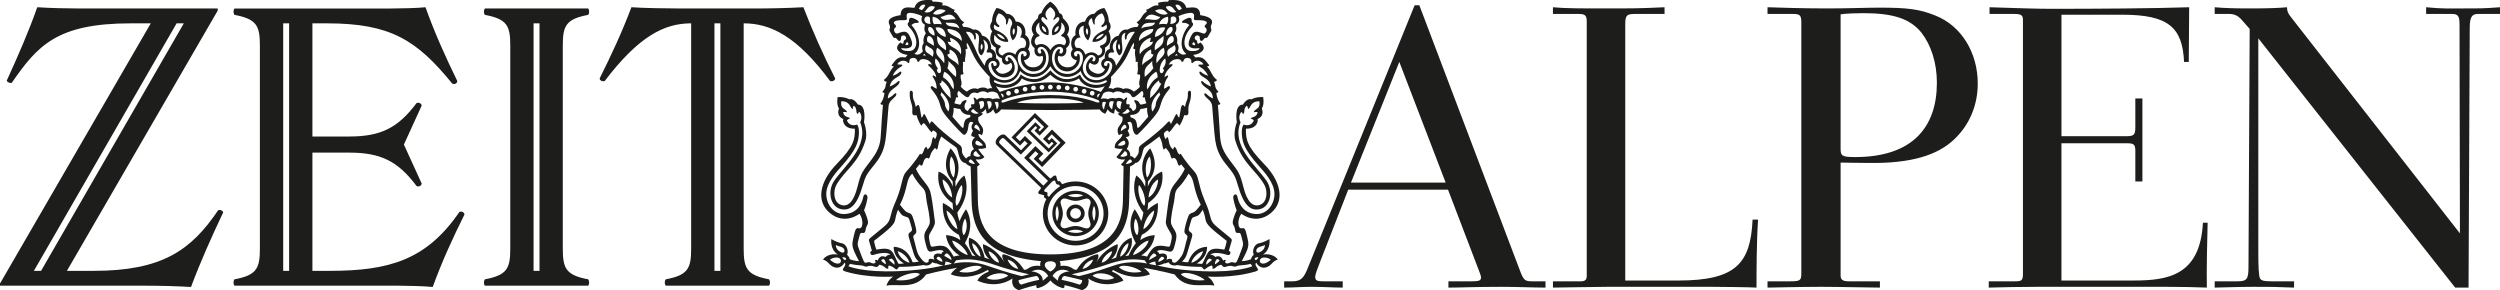 <?xml version="1.0" encoding="UTF-8"?> <svg xmlns="http://www.w3.org/2000/svg" height="65" viewBox="0 0 560 65" width="560"><path d="m560 3.122v-1.497c-3.609.264-4.401.264-8.011.264-3.961 0-4.754.088-8.539-.264v1.497h5.722c1.32 0 1.761.352 1.761 2.29l.088 46.857-37.851-48.442c-.705-.881-.88-1.41-.88-2.202-1.849.177-4.49.264-8.275.264-3.609 0-5.986-.088-7.922-.264v1.497h3.257c1.144 0 1.936.441 2.552 1.057l2.024 2.291-.265 53.286c0 2.818-.351 3.259-2.552 3.259h-5.018v1.409c1.32 0 5.018-.176 8.714-.176 4.049 0 4.754 0 9.067.176v-1.409h-5.105c-1.673 0-2.289-.177-2.553-.705-.264-.704-.352-2.554-.352-5.9v-47.826l44.101 55.841h2.993l.264-58.218c0-2.555.616-3.083 1.849-3.083zm-65.489 46.769h-1.057c-.616 11.89-7.922 12.946-15.581 12.946h-16.109v-30.738h14.789c1.408 0 1.761.264 1.761 1.674v6.869h1.584v-18.584h-1.584v6.518c0 1.762-.441 1.938-2.201 1.938h-14.348v-27.216h13.644c10.299 0 13.468 2.819 13.82 10.569h1.056l.088-12.242c-7.835.264-20.774.352-31.161.352-3.081 0-8.011-.176-13.556-.352v1.497h5.37c1.761 0 2.113.264 2.113 1.409v56.81c0 1.585-.352 1.673-1.937 1.673h-5.721v1.409c2.464-.088 8.362-.176 11.003-.176h28.784c3.081 0 7.13.088 9.067.176-.087-3.171.088-12.242.177-14.532zm-56.688-18.76c3.345-3.171 5.193-7.575 5.193-12.419 0-6.958-3.697-12.947-9.506-15.237-3.521-1.409-6.074-1.762-12.5-1.762-3.08 0-6.778.176-11.707.176-5.193 0-11.003-.176-13.379-.264v1.497h5.634c1.584 0 1.936.264 1.936 1.85v56.281c0 1.585-.264 1.762-2.552 1.762h-5.018v1.409c1.144 0 7.306-.176 12.06-.176 3.697 0 11.179.176 13.115.176v-1.409h-6.954c-1.497 0-1.849-.441-1.849-1.321v-25.278c1.321 0 3.169.088 6.69.088 8.715.088 14.964-1.585 18.838-5.372zm-3.961-12.595c0 9.953-5.458 16.646-18.31 16.646-2.993 0-3.257-.264-3.257-1.938v-30.033c.969-.177 3.433-.264 5.018-.264 6.778 0 10.563 1.232 13.115 4.404 2.113 2.73 3.434 6.694 3.434 11.186zm-40.403 45.887c0-2.73 0-10.481.352-15.237h-1.233c-.44 9.865-3.785 13.651-16.637 13.651h-11.883v-57.425c0-2.026.352-2.29 2.288-2.29h6.514v-1.497c-5.722.264-7.042.264-13.292.264-5.458 0-9.067 0-11.707-.264v1.497h5.721c1.497 0 1.849.352 1.849 1.673v56.985c0 .881-.352 1.233-1.321 1.233h-6.249v1.409c2.288 0 9.155-.176 12.324-.176h23.062c1.761 0 8.979.088 10.211.176zm-57.216-.176c3.344 0 7.482.176 9.948.176v-1.409h-2.994c-1.672 0-1.936-.264-2.816-2.642l-22.447-59.187h-1.056l-23.855 58.659c-.969 2.466-1.585 3.171-3.609 3.171h-1.761v1.409c1.761 0 4.05-.176 6.162-.176 2.465 0 5.194.176 6.955.176v-1.409h-4.314c-1.497 0-1.848-.177-1.848-1.057 0-.441.44-1.674 1.144-3.436l6.249-16.03h22.359l6.866 17.968c.264.617.528 1.409.528 1.673 0 .704-.44.881-2.024.881h-5.282v1.409c2.905 0 5.986-.176 11.796-.176zm-12.412-23.341h-21.214l10.827-27.04zm-40.686-4.183c-3.817-3.919-4.117-5.493-4.051-7.905 2.511.1 2.812-1.843 2.577-2.145 1.742-.737.972-2.345.972-2.345.636-.972.301-2.579.301-2.579-1.639-.101-2.612.502-2.612.502-1.071-.335-1.908 1.172-1.908 1.172-2.076.034-1.373 3.954-1.373 3.954s-.912 2.313-.301 4.221c1.641 5.125 4.587 6.498 6.462 9.782.753 1.317.737 3.853-.938 4.489-1.575.599-2.912-.603-3.749-3.952-.837-3.35-1.139-3.451-3.114-6.097-1.976-2.648-2.076-3.987-2.211-6.734-.134-2.747-.4-5.628-.4-5.628.433.1.568-.234.568-.234-.837-1.105-.903-2.412-.903-2.412.335 0 .468-.268.468-.268-1.004-1.039-.536-1.34-1.004-2.245.568.034.67-.401.67-.401-1.206-.905-1.071-1.709-2.244-3.049.335.033.536-.201.536-.201-.938-1.14-1.306-2.11-3.116-1.774l-.5-.571s1.439-.1 2.142-1.006c.704-.904-.568-1.809-.568-1.809s-.298.358-.47.301c-.401-.134.034-.604-.535-.872-.461-.217-.2-1.105.502-.971.704.134.168 1.038.671 1.206.502.169.681-.841 1.137-.67.268.1.335-.134 1.039-1.34.438-.75-.267-.703.167-1.642.31-.666.402-1.675-2.51-2.111-.066-2.412-2.31-1.574-3.114-1.642-.436-1.574-1.876-1.876-3.921-1.707l-.164.334c-1.373-.066-2.242.268-2.242.268l.1.57c-1.373-.134-1.908.804-2.779.972l.168.401c-1.273.771-1.072 1.743-2.31 2.41l.501.506-.3.536c-1.339-.034-2.178.603-2.178.603-1.607-.234-2.008 1.34-2.008 1.34-1.707.302-2.176 2.21-2.009 2.982-1.406.435-1.105 2.111-1.105 2.111-.904.402-1.305 1.709.032 2.445 0 0-.601 1.542-2.374.805-1.764-.733-1.306-2.011-1.005-2.279 1.239 1.005 2.144.135 2.009-1.004 1.841-.536 1.339-2.346 1.339-2.346 2.244-1.206.837-3.718.837-3.718 1.005-.972.034-2.177.034-2.177.034-1.575-1.004-3.016-1.004-3.016-1.607.268-2.21 1.307-2.21 1.307-1.708.032-2.076 1.741-2.076 1.741-1.775.067-2.378 1.676-2.144 3.016-1.071.603-1.239 2.144-.636 3.215-.938 1.073-.135 2.379.903 2.412 0 0-.2 1.608-2.042 1.608-1.841 0-2.544-1.809-2.076-2.579 1.373.57 2.011-.637 1.742-1.709 1.673-1.274.201-3.048.201-3.048 1.039-1.542.1-2.714-.939-3.686 0-1.005-.768-1.105-.768-1.105-.669-1.843-2.023-2.58-2.023-2.58s-1.348.737-2.019 2.58c0 0-.769.1-.769 1.105-1.038.972-1.976 2.144-.938 3.686 0 0-1.473 1.774.201 3.048-.268 1.072.368 2.278 1.741 1.709.468.77-.235 2.579-2.076 2.579-1.841 0-2.041-1.608-2.041-1.608 1.037-.033 1.839-1.339.902-2.412.602-1.071.436-2.612-.636-3.215.234-1.34-.369-2.949-2.144-3.016 0 0-.368-1.709-2.075-1.741 0 0-.603-1.039-2.21-1.307 0 0-1.039 1.441-1.005 3.016 0 0-.97 1.205.034 2.177 0 0-1.407 2.513.837 3.718 0 0-.502 1.809 1.339 2.346-.134 1.138.77 2.009 2.009 1.004.301.268.758 1.546-1.004 2.279-1.775.737-2.374-.805-2.374-.805 1.336-.736.934-2.043.03-2.445 0 0 .301-1.676-1.105-2.111.167-.771-.301-2.68-2.01-2.982 0 0-.401-1.574-2.008-1.34 0 0-.837-.637-2.176-.603l-.302-.536.502-.506c-1.238-.667-1.038-1.638-2.31-2.41l.169-.401c-.871-.168-1.407-1.105-2.78-.972l.1-.57s-.871-.335-2.244-.268l-.164-.334c-2.045-.169-3.485.134-3.92 1.707-.803.068-3.046-.771-3.113 1.642-2.913.436-2.821 1.445-2.512 2.111.436.938-.27.891.168 1.642.704 1.206.77 1.441 1.038 1.34.456-.171.637.839 1.138.67.503-.168-.032-1.072.671-1.206.703-.135.964.754.502.971-.57.268-.134.738-.536.872-.17.057-.468-.301-.468-.301s-1.272.904-.57 1.809c.704.905 2.143 1.006 2.143 1.006l-.499.571c-1.811-.336-2.18.634-3.117 1.774 0 0 .201.234.536.201-1.172 1.34-1.037 2.144-2.243 3.049 0 0 .1.435.67.401-.47.905 0 1.206-1.005 2.245 0 0 .134.268.469.268 0 0-.066 1.307-.905 2.412 0 0 .134.335.57.234 0 0-.268 2.881-.402 5.628-.135 2.748-.236 4.086-2.21 6.734-1.976 2.646-2.278 2.748-3.114 6.097s-2.175 4.551-3.75 3.952c-1.673-.636-1.689-3.172-.937-4.489 1.875-3.284 4.821-4.657 6.461-9.782.611-1.907-.3-4.221-.3-4.221s.703-3.92-1.373-3.954c0 0-.837-1.507-1.91-1.172 0 0-.97-.603-2.611-.502 0 0-.335 1.607.301 2.579 0 0-.771 1.608.97 2.345-.234.302.067 2.244 2.579 2.145.066 2.412-.236 3.986-4.052 7.905-3.817 3.919-4.745 8.366-1.506 11.021 3.349 2.748 6.597.135 6.597.135.936 1.306.87 3.485-.168 3.25-.622-.141-.767.275-1.106 1.742-.502 2.177-.568 2.311 1.173 5.628 0 0-1.038 0-2.076-.436 0 0-.101-.604-.603-.972.436-1.073-.219-2.41-1.105-2.58-1.406-.267-2.411-.972-2.411-.972s-.401 2.278 1.441 3.484c0 0-2.144-.469-3.316 1.107 1.373.468 1.394 1.445 2.679 1.774 1.44.369 2.144-1.071 2.144-1.071s.434.292-.1 1.005c-.402.536-.394.774.267.971 5.29 1.574 10.748 1.139 10.748 1.139s-1.105.604-1.54 2.044c2.276-.57 6.395 1.071 8.905-2.513 0 0 2.913-.803 6.965-1.507 0 0-.905.536-1.44 1.474 0 0 3.549 1.742 8.135-.905.222-.126.536.235.202.369-1.943.771-2.378 1.943-2.378 1.943s3.952 2.111 7.868-.47c0 0-.603 1.945 1.407 2.614 0 0 1.91-.703 3.951-1.138 0 0-.201.502.234.703 0 0 1.641-.267 2.889-1.74 1.25 1.473 2.893 1.74 2.893 1.74.434-.2.234-.703.234-.703 2.043.435 3.951 1.138 3.951 1.138 2.009-.669 1.406-2.614 1.406-2.614 3.918 2.581 7.869.47 7.869.47s-.436-1.172-2.378-1.943c-.335-.135-.021-.496.202-.369 4.587 2.647 8.136.905 8.136.905-.536-.937-1.441-1.474-1.441-1.474 4.051.704 6.965 1.507 6.965 1.507 2.511 3.585 6.628 1.944 8.905 2.513-.434-1.441-1.54-2.044-1.54-2.044s5.459.435 10.748-1.139c.662-.197.67-.435.267-.971-.534-.713-.1-1.005-.1-1.005s.703 1.441 2.144 1.071c1.286-.33 1.305-1.306 2.678-1.774-1.172-1.576-3.315-1.107-3.315-1.107 1.841-1.206 1.44-3.484 1.44-3.484s-1.004.704-2.411.972c-.886.17-1.54 1.507-1.105 2.58-.502.368-.602.972-.602.972-1.038.436-2.076.436-2.076.436 1.74-3.317 1.673-3.451 1.171-5.628-.338-1.467-.483-1.883-1.105-1.742-1.038.235-1.104-1.944-.168-3.25 0 0 3.251 2.613 6.597-.135 3.239-2.655 2.31-7.102-1.507-11.021zm-.17 20.972c1.039-.1 1.675.469 1.675.469s-.706.772-1.573.871c-1.173.135-1.138-1.238-.101-1.34zm-.669-2.445c.702-.17 1.038-.369 1.038-.369s.085 1.101-1.239 1.643c-.904.368-1.038-.972.201-1.274zm-.435 2.345c-.034.302-.537.905-.77.537-.323-.506.77-.537.77-.537zm-94.374 1.441c-.867-.099-1.573-.871-1.573-.871s.636-.57 1.674-.469c1.037.102 1.071 1.475-.1 1.34zm.971-2.512c-1.325-.542-1.239-1.643-1.239-1.643s.335.199 1.039.369c1.238.302 1.104 1.642.2 1.274zm1.004 1.608c-.234.368-.736-.235-.77-.537 0 0 1.093.032.77.537zm75.04 3.289c1.119-.878 4.702.463 5.338 1.334-3.181.335-4.988-.87-5.338-1.334zm-5.31-1.984s.871-.032 1.574-.435c0 0 .436.033.972-.267 0 0 .534 1.072 1.975.635 0 0 1.908.403 5.39.403.502.335.452.856.938.435.737-.637 1.407-.736 1.407-.736s.267.335.134.568c-.134.236.416.218.704-.1.3-.335.97-.635 1.305-.635.301.435.518.628 1.038.435 1.439-.536 1.573.234 2.31-.1.737-.335 1.407-.101 3.214-.536l.368.536s-3.145 1.433-11.182 1.106c-6.563-.269-10.147-1.308-10.147-1.308zm12.958-.234c-.101-.67.435-1.172.435-1.172.57.033.57.368.57.368-.436.502-1.005.805-1.005.805zm-5.825-8.138c.628-2.036.481-2.253 1.217-2.488.738-.237.974-.177 1.859-1.594 0 0 .443 1.012.619 2.163.177 1.151 1.16 2.006 4.759 4.819 0 0-.178 1.063-.531 1.949-3.785-.709-3.519.443-4.935 3.167 0 0-.62.06-1.24-.089 0 0 2.331-1.121 2.301-3.699 0 0-3.008-.176-4.228 3.434 0 0-.884.058-1.415-.178 0 0 .708-.332 1.149-1.721.444-1.385.87-2.889 1.13-3.805.355-1.248-1.044-.805-.687-1.957zm3.164 5.202c-.295 1.219-1.492 2.315-2.646 2.597.254-1.097 1.497-2.301 2.646-2.597zm1.958 1.965c-.804.669-1.239 1.073-1.239 1.073-.168-.906.602-1.375.602-1.375.569.033.637.302.637.302zm-11.987.436c-.067-.671.769-1.173.769-1.173.402 0 .569.369.569.369-.435.604-1.339.804-1.339.804zm-.335-2.379c.535-.401 1.239-.335 2.679.034.574.147.945-.075 1.172-.872.804-2.814.669-3.016-.168-4.355-.706-1.131-.546-1.471-.469-2.278.168-1.776.671-3.35.772-4.59.099-1.24.301-1.666.837-2.21 1.606-1.642 2.242-3.115 2.242-3.115s.786.425 1.173 2.21c.703 3.25 1.607 4.725 1.607 4.725s-.668.903-1.139 1.373c-.67.67-1.271.302-1.641 1.206-.368.905-.734 2.266-.87 3.117-.202 1.238.937.803.602 1.842-.335 1.039-.569 2.445-.937 3.35-.369.903-1.267 1.847-1.574 2.01-.569.301-.871-.135-.871-.135s.302-1.072-1.272-.436c.419-.871-.083-1.691-1.573-1.273 0 0-.134-.47-.569-.603zm-1.774 2.814c.602-.502 1.44-.502 1.44-.502-.033.435.201.837.201.837-.602-.067-1.641-.335-1.641-.335zm.066-.838c0-.838.972-1.507.972-1.507.569.033.636.57.636.57-.905.47-1.607.937-1.607.937zm-.487-.775s-.563-.226-1.322-.262c0 0 2.655-1.436 3.047-4.541 0 0-1.472-.086-3.217 1.078 0 0 .085-.564.338-1.193 0 0 3.893-1.463 3.583-7.104 0 0-1.294.508-2.344 1.634 0 0 .139-.759.168-1.634 0 0 3.835-2.204 3.132-7.027 0 0-2.138.562-3.216 3.359l.055-1.182s3.05-2.825.479-7.394c0 0-3.18 2.908-1.07 7.394l-.056 1.239s-.619-1.634-1.969-2.543c0 0-1.838 3.725 1.575 8.295 0 0-.113.958-.506 1.952 0 0-.45-1.332-1.436-2.684 0 0-2.314 3.163.254 7.591 0 0-1.107 1.407-1.612 2.76l-.789.149s1.951-1.585 1.434-4.119c0 0-2.699.563-3.459 4.457l-1.107.365s1.557-1.108 1.473-3.387c0 0-2.893.832-4.793 4.046-.137.255-.253.44-.253.44.081-.154.167-.296.253-.44.3-.56.717-1.497.31-1.793 0 0-2.767.252-4.68 3.443 0 0-.358.177-.854-.198-1.266-.957-2.839-.601-2.839-.601s.188-.523-.15-1.084c8.423-.824 15.291-3.39 15.552-13.352l.21-7.867s.881-.339 1.164-.788c0 0 1.041.113 1.519-1.839.341-1.394.28-1.521 1.125-2.056.844-.534 1.978-1.473 2.766-2.035.956 1.783.479 2.288 1.041 2.992 0 0 .143-.366.423-.394 1.304 1.465.788 1.605 1.331 2.365 0 0 .309-.226.591-.141.675.366.562 1.219.986 1.726 0 0 .338-.057.506-.31l.815 1.014s-.457 1.076-1.35 2.194c-1.716 2.15-1.782 2.393-2.091 3.923-.31 1.528-.676 4.776-.788 5.536-.113.76.215 1.266.675 2.082.573 1.014.807 1.135.516 2.431-.291 1.295-.293 1.364-.909 1.24-2.504-.509-3.178-.086-4.511 2.26zm2.977-36.276s-.99 1.252-1.021 2.119c-.032.869-.775 1.642-.775 1.642s-1.035-1.858 1.611-4.35c0 0-.032.404.185.589zm-2.335.775c.216-1.209-.159-1.402.602-2.54.587-.882 1.454-1.469 1.454-1.469s-.093.681.495.725c0 0-.836 1.951-2.552 3.284zm2.889-6.664.267.366c-.3 1.097-.978.768-.965.066.032-1.89 1.23-2.656 1.23-2.656.466 1.165-.532 2.224-.532 2.224zm2.377-3.476c-.99.558-1.17.868-1.17.868s-.679-1.296.322-1.864c.624-.352 1.072-.738 1.072-.738.258.16.514 1.317-.224 1.735zm.642.193.353.322c-.385.128-.674.064-.674.064.257-.16.321-.386.321-.386zm-1.253-7.838c-.078-.482.739-.771 1.125-.257.385.515.097 1.445-1.233 1.411 0 0 .187-.672.109-1.155zm-.849 6.07s-.13-1.242.546-1.909c1.009-.997 1.237.825.753 1.092-.817.45-1.299.817-1.299.817zm-.128-2.295s-.208-.854.449-1.607c.655-.754 1.32-.144.752.771-.399.642-1.202.835-1.202.835zm-1.654-2.522c.5-1.632 2.029-1.698 2.029-1.698.2 1.164-.3 1.664-.3 1.664-.898-.166-1.73.034-1.73.034zm-.933 5.812c-.232-1.958.966-2.324 1.965-3.222.099 1.732-.366 2.157-1.965 3.222zm1.997-.566c.666 1.698-.531 1.864-1.597 3.463-.4-2.631 1.597-3.463 1.597-3.463zm-1.963-2.424c0-1.332.798-2.43 2.296-2.097-.432 1.73-2.296 2.097-2.296 2.097zm-1.743 11.727s-.622-2.368 2.024-3.948c.403.589.309 1.27.309 1.27-1.593 1.023-1.561 1.841-2.333 2.679zm.585-10.605c.31.063.726-.092.726-.092-.279 1.407-2.058 1.19-2.955 2.893-.496-2.956 2.446-3.761 2.446-3.761 0 .496-.217.96-.217.96zm.279 2.555s.261.246.539.246c-.249 1.177-1.747 1.271-2.49 2.398 0 0-.279-2.552 1.919-3.513 0 0 .199.464.032.868zm.539 3.296c-.725 1.023-1.932 1.983-1.932 1.983-.311-2.261.649-2.417 1.684-3.576-.092 1.066.249 1.593.249 1.593zm-1.156 10.885-1.92 2.21c-.338.39-.544.39-.571.026-.104-1.405-.518-1.769-.986-1.924-.468-.156-.627-.183-.496-.728 1.846.13 2.209-1.299 2.209-1.299.909-.103 1.505-.285 1.505-.285-.078.988.258 2.0.258 2zm-4.311-2.156c.363-.442.155-.701-.285-.622-.441.077-.39-.629-.207-1.094.284-.727-.286-.442-.676.104 0 0-.623-.779-1.791-.311 0 0-1.041-.286-1.741.156 0 0-.778-.338-1.636-.052l.546-1.196s.831-.882 2.286-.181c0 0 .831-.779 2.259.104 0 0 1.169-.649 1.841.676.086.168.343.363.81.052.588-.392 1.507-1.273 1.507-1.273s.596.416.102 1.403c0 0 .338.182.494.026 0 0 .078.702.39 1.352 0 0-.416.156-1.064.286-.649.13-.207-.548-1.222-.937-.566-.218-.492.287-.258.521.233.234.65 1.585-.518 1.87 0 0-.211-.674-.834-.883zm-39.883-14.58s-.216-.464-.216-.96c0 0 2.941.805 2.445 3.761-.897-1.703-2.675-1.486-2.954-2.893 0 0 .417.156.726.092zm-4.577-4.043c-1.33.033-1.619-.897-1.234-1.411.385-.515 1.203-.225 1.125.257-.079.483.109 1.155.109 1.155zm-.946 4.755s.451.386 1.075.738c1.0.568.321 1.864.321 1.864s-.183-.31-1.172-.868c-.739-.418-.481-1.575-.225-1.735zm-.095 2.313s-.289.064-.675-.064l.352-.322s.065.225.322.386zm.482-2.97c-.484-.267-.257-2.089.752-1.092.675.667.546 1.909.546 1.909s-.481-.367-1.298-.817zm.977-3.085c.657.753.45 1.607.45 1.607s-.803-.194-1.203-.835c-.569-.916.096-1.526.752-.771zm.075-2.614s1.53.066 2.03 1.698c0 0-.833-.2-1.731-.034 0 0-.499-.5-.3-1.664zm1.164 11.567s-.998-1.059-.532-2.224c0 0 1.198.766 1.231 2.656.012.703-.666 1.031-.967-.066zm.74 5.3c2.645 2.492 1.61 4.35 1.61 4.35s-.743-.773-.774-1.642c-.032-.867-1.022-2.119-1.022-2.119.216-.186.186-.589.186-.589zm-.403-1.92c.589-.045.496-.725.496-.725s.866.587 1.454 1.469c.76 1.138.385 1.331.602 2.54-1.717-1.333-2.552-3.284-2.552-3.284zm-.536-8.001s1.995.832 1.597 3.463c-1.065-1.599-2.263-1.766-1.597-3.463zm1.963-2.424s-1.863-.367-2.296-2.097c1.497-.333 2.296.765 2.296 2.097zm.032 2.989c-1.597-1.066-2.062-1.491-1.962-3.222.998.899 2.196 1.265 1.962 3.222zm1.71 8.738c-.772-.838-.74-1.655-2.334-2.679 0 0-.092-.681.31-1.27 2.645 1.58 2.024 3.948 2.024 3.948zm.011 4.132s.597.182 1.505.285c0 0 .364 1.429 2.209 1.299.129.545-.028.573-.496.728-.467.155-.883.519-.986 1.924-.027.364-.233.364-.571-.026l-1.921-2.21s.337-1.012.259-2zm-1.415-8.885s.339-.527.248-1.593c1.035 1.159 1.995 1.315 1.685 3.576 0 0-1.207-.96-1.933-1.983zm0-3.05c.278 0 .54-.246.54-.246-.168-.404.03-.868.03-.868 2.199.96 1.921 3.513 1.921 3.513-.745-1.128-2.243-1.221-2.491-2.398zm4.063 9.414c.467.311.725.116.81-.052.671-1.325 1.84-.676 1.84-.676 1.428-.883 2.259-.104 2.259-.104 1.456-.701 2.286.181 2.286.181l.547 1.196c-.858-.286-1.637.052-1.637.052-.7-.442-1.742-.156-1.742-.156-1.168-.468-1.791.311-1.791.311-.389-.545-.961-.831-.675-.104.184.465.234 1.171-.206 1.094-.441-.079-.649.181-.285.622-.624.209-.834.883-.834.883-1.169-.285-.753-1.636-.519-1.87.232-.234.307-.739-.26-.521-1.012.389-.571 1.066-1.22.937-.649-.13-1.065-.286-1.065-.286.312-.651.39-1.352.39-1.352.156.156.493-.026.493-.026-.493-.987.104-1.403.104-1.403s.918.881 1.506 1.273zm2.365 12.216s.388.596 1.011 1.142c0 0-.648.441-1.557-.182 0 0-.181-.698.547-.959zm-.235 2.91s-.804.025-1.401-.494c0 0 .025-.469.466-.548 0 0 .547.315.935 1.042zm1.084.082c-.688-.623-.902-1.13-.902-1.13 1.439.227 1.933-.537 1.933-.537-1.031-1.096-1.397-1.826-1.397-1.826.924.107 1.74-.194 1.74-.194.171-1.71-1.611-1.795-1.697-3.149.431.043.795.301.795.301 1.052-2.213-1.245-2.213-.773-4.095.709-.236 1.031-.751 1.031-.751-.3-.065-.45-.173-.45-.173.794-.344 1.009-.902 1.009-.902.236.58.236 1.074.236 1.074 1.13-.194 1.473-.989 1.473-.989.13.515.537 1.032.537 1.032.901-.322 1.224-.967 1.224-.967s6.017.129 11.048.129c5.034 0 11.054-.129 11.054-.129s.322.645 1.224.967c0 0 .409-.517.538-1.032 0 0 .343.796 1.471.989 0 0 0-.494.236-1.074 0 0 .215.557 1.009.902 0 0-.15.108-.45.173 0 0 .322.515 1.03.751.474 1.882-1.825 1.882-.773 4.095 0 0 .365-.258.795-.301-.086 1.354-1.868 1.439-1.697 3.149 0 0 .817.301 1.74.194 0 0-.365.73-1.396 1.826 0 0 .494.764 1.933.537 0 0-.215.506-.902 1.13 0 0 .215.28.579.452 0 0-.073 4.362-.138 7.554-.109 5.379-2.046 12.155-16.253 12.155-14.205 0-16.138-6.776-16.249-12.155-.065-3.192-.138-7.554-.138-7.554.364-.173.58-.452.58-.452zm31.53-12.375c-1.245-.311-.805-1.664-.805-1.664.468-.391 1.091.078 1.091.078-.364.835-.286 1.587-.286 1.587zm-1.897.078c-1.09-.83-.519-1.742-.519-1.742.362-.233.908-.053.908-.053-.233.678-.389 1.795-.389 1.795zm-1.818.053c-.648-.754-.311-1.664-.311-1.664.364-.234.78 0 .78 0-.364.782-.469 1.664-.469 1.664zm-22.384-1.663c-.701.225-.776-.301-.275-.526.501-.227 4.613-1.856 10.651-1.856 6.041 0 10.15 1.629 10.65 1.856.501.225.427.751-.276.526-.702-.225-4.183-1.629-10.374-1.629-6.189 0-9.674 1.404-10.376 1.629zm10.376-.903c5.791 0 7.451 1.003 7.451 1.003s-1.637.151-7.451.151c-5.814 0-7.442-.151-7.442-.151s1.654-1.003 7.442-1.003zm9.374-.601c-.291 0-.527-.236-.527-.526 0-.292.236-.528.527-.528.292 0 .526.237.526.528 0 .29-.235.526-.526.526zm-1.806-.451c-.29 0-.526-.237-.526-.527 0-.291.236-.527.526-.527.291 0 .528.237.528.527 0 .29-.237.527-.528.527zm-1.903-.452c-.291 0-.526-.235-.526-.526 0-.292.236-.527.526-.527s.526.236.526.527c0 .291-.235.526-.526.526zm-1.88-.276c-.291 0-.526-.235-.526-.526 0-.29.235-.527.526-.527s.526.237.526.527c0 .291-.236.526-.526.526zm-1.905-.149c-.291 0-.525-.236-.525-.527 0-.29.234-.527.525-.527.292 0 .528.237.528.527 0 .292-.236.527-.528.527zm-1.88-.051c-.29 0-.526-.235-.526-.527 0-.291.236-.526.526-.526.292 0 .526.235.526.526 0 .292-.235.527-.526.527zm-1.879.051c-.291 0-.527-.236-.527-.527 0-.29.236-.527.527-.527.292 0 .526.237.526.527 0 .292-.234.527-.526.527zm-1.905.149c-.29 0-.526-.235-.526-.526 0-.29.236-.527.526-.527.291 0 .527.237.527.527 0 .291-.236.526-.527.526zm-1.879.276c-.291 0-.526-.235-.526-.526 0-.292.236-.527.526-.527s.526.236.526.527c0 .291-.235.526-.526.526zm-1.905.452c-.29 0-.526-.237-.526-.527 0-.291.236-.527.526-.527.291 0 .526.237.526.527 0 .29-.236.527-.526.527zm-1.804.451c-.292 0-.526-.236-.526-.526 0-.292.235-.528.526-.528.29 0 .527.237.527.528 0 .29-.237.526-.527.526zm-1.75-.412c.038-.009.079-.015.12-.015.291 0 .527.237.527.527 0 .147-.06.28-.157.376zm-.206-.415-.877-1.305s1.535.773 3.36.225c2.004-.602 2.43-1.955 2.43-1.955s1.378 1.053 3.459.776c1.655-.219 2.957-1.58 2.957-1.58s1.3 1.361 2.955 1.58c2.08.276 3.459-.776 3.459-.776s.425 1.353 2.431 1.955c1.824.548 3.358-.225 3.358-.225l-.878 1.305s-5.586-2.133-11.326-2.133c-5.738 0-11.328 2.133-11.328 2.133zm22.452.415-.49.888c-.097-.096-.158-.228-.158-.376 0-.29.236-.527.528-.527.041 0 .082.006.12.015zm-23.13 3.579s-.104-.882-.468-1.664c0 0 .415-.234.779 0 0 0 .337.911-.311 1.664zm-1.818-.053s-.155-1.117-.39-1.795c0 0 .545-.181.909.053 0 0 .571.912-.519 1.742zm-2.183-1.664s.623-.468 1.09-.078c0 0 .442 1.353-.803 1.664 0 0 .076-.752-.287-1.587zm-.441 8.629s.78.21 1.351 1.041c0 0-.727.389-1.636-.234 0 0-.233-.597.285-.807zm-.57-2.857s-.078-.702.493-.702c0 0 .777.519.726 1.481 0 0-.519-.494-1.22-.779zm-.728-3.614s-.079-.416.572-.597c0 0 .258.52 1.117.935 0 0-.779.468-1.688-.338zm5.467-6.993c.376.176 1.403.728 2.907.401 2.008-.435 2.582-2.533 2.582-2.533s1.554 1.731 3.834 1.254c1.92-.401 2.957-2.332 2.957-2.332s1.038 1.931 2.958 2.332c2.28.476 3.835-1.254 3.835-1.254s.572 2.098 2.581 2.533c1.504.327 2.531-.225 2.907-.401.377-.176.534.241.175.451-1.403.829-4.663 1.002-5.817-1.808 0 0-1.352 1.269-3.456 1.03-1.778-.2-3.183-1.956-3.183-1.956s-1.403 1.756-3.183 1.956c-2.103.239-3.455-1.03-3.455-1.03-1.153 2.81-4.413 2.637-5.818 1.808-.357-.21-.2-.627.176-.451zm30.028 6.993c-.909.805-1.688.338-1.688.338.858-.415 1.118-.935 1.118-.935.648.182.571.597.571.597zm-.728 3.614c-.701.285-1.219.779-1.219.779-.053-.962.726-1.481.726-1.481.572 0 .492.702.492.702zm-.285 3.664c-.909.623-1.635.234-1.635.234.571-.831 1.349-1.041 1.349-1.041.52.21.286.807.286.807zm.467 2.493c-.908.623-1.557.182-1.557.182.624-.545 1.012-1.142 1.012-1.142.727.261.545.959.545.959zm.623.909c.441.079.468.548.468.548-.598.519-1.402.494-1.402.494.389-.727.934-1.042.934-1.042zm-8.239 22.438c-.281.899-1.21 1.941-2.391 2.11.562-1.435 1.716-1.914 2.391-2.11zm4.257-1.868c-.028.703-1.153 2.401-2.335 2.57.057-.901 1.323-2.317 2.335-2.57zm3.638-1.803c.113.62-.675 2.591-1.858 3.041.057-.901.788-2.619 1.858-3.041zm4.511-.591c-.281 1.548-2.335 2.983-3.488 3.266.253-1.099 1.996-2.928 3.488-3.266zm-2.531-1.22c-.535-.14-1.135-2.364-.367-3.688.394.423 1.012 2.59.367 3.688zm3.779-5.527c.113.621-.825 3.444-2.401 4.204.057-.901.675-3.077 2.401-4.204zm-1.023-12.075c.488.797.516 3.725-.562 4.71-.394-.873-.563-3.462.562-4.71zm-2.363 6.38c.732.647 1.829 3.556 1.182 4.655-.761-.422-1.718-3.417-1.182-4.655zm4.258-1.238c.113.619-.45 3.124-2.119 4.026.056-.902.45-3.069 2.119-4.026zm-8.748 19.65c1.119-.878 4.401.261 5.038 1.031-2.713.604-4.687-.568-5.038-1.031zm-5.926 1.909c1.321-1.078 4.066-.341 4.87.53-2.009.938-4.387-.134-4.87-.53zm-3.032.094-1.641-.402s3.96-.837 7.164-1.943c3.884-1.34 5.928-1.675 9.174-1.207l.536.738s-3.49-.926-7.466.469c-5.157 1.809-7.768 2.345-7.768 2.345zm-3.883.838s0-.704.635-.871c0 0 2.009.403 3.95.938 0 0 .102.703-.568 1.006-2.176-.738-4.017-1.073-4.017-1.073zm-2.043-.871s1.138-2.278 3.783-1.006c0 0-2.512 0-2.578 2.078zm-.48-.972c-1.529-.771-1.784-2.312 0-2.312 1.786 0 1.531 1.541 0 2.312zm-4.262-.034c2.646-1.273 3.784 1.006 3.784 1.006l-1.205 1.072c-.067-2.078-2.579-2.078-2.579-2.078zm-2.846 1.944c1.943-.536 3.951-.938 3.951-.938.635.167.635.871.635.871s-1.841.335-4.016 1.073c-.671-.302-.57-1.006-.57-1.006zm-2.329-.999c-.484.396-2.861 1.468-4.869.53.803-.871 3.549-1.608 4.869-.53zm-10.964-.878c.637-.77 3.917-1.908 5.039-1.031-.351.463-2.326 1.634-5.039 1.031zm-1.238-1.842.536-.738c3.246-.468 5.29-.133 9.173 1.207 3.205 1.106 7.165 1.943 7.165 1.943l-1.641.402s-2.611-.536-7.768-2.345c-3.975-1.395-7.466-.469-7.466-.469zm12.054-.897c.675.196 1.829.675 2.392 2.11-1.181-.169-2.111-1.211-2.392-2.11zm-4.257-1.868c1.012.253 2.279 1.669 2.335 2.57-1.181-.169-2.307-1.868-2.335-2.57zm-3.638-1.803c1.068.422 1.8 2.14 1.856 3.041-1.181-.45-1.969-2.421-1.856-3.041zm-1.023 2.676c-1.154-.283-3.208-1.718-3.488-3.266 1.491.338 3.234 2.167 3.488 3.266zm-.957-4.486c-.646-1.098-.028-3.265.367-3.688.769 1.324.168 3.547-.367 3.688zm-2.194 4.832c-1.331-2.346-2.007-2.769-4.511-2.26-.617.124-.619.055-.909-1.24-.29-1.296-.056-1.417.514-2.431.462-.816.788-1.322.677-2.082-.113-.76-.479-4.008-.788-5.536-.31-1.531-.376-1.774-2.093-3.923-.892-1.118-1.35-2.194-1.35-2.194l.816-1.014c.169.253.506.31.506.31.422-.506.309-1.36.985-1.726.283-.085.591.141.591.141.544-.76.028-.9 1.332-2.365.281.028.421.394.421.394.563-.704.085-1.21 1.041-2.992.786.562 1.922 1.501 2.766 2.035.845.535.784.662 1.125 2.056.479 1.951 1.519 1.839 1.519 1.839.283.45 1.163.788 1.163.788l.211 7.867c.262 9.961 7.129 12.528 15.55 13.352-.336.562-.149 1.084-.149 1.084s-1.573-.356-2.838.601c-.495.374-.854.198-.854.198-1.914-3.191-4.68-3.443-4.68-3.443-.407.297.011 1.236.313 1.797.085.142.17.284.25.436 0 0-.114-.184-.25-.436-1.901-3.217-4.795-4.05-4.795-4.05-.085 2.279 1.472 3.387 1.472 3.387l-1.106-.365c-.761-3.894-3.462-4.457-3.462-4.457-.515 2.534 1.436 4.119 1.436 4.119l-.788-.149c-.506-1.352-1.613-2.76-1.613-2.76 2.569-4.428.253-7.591.253-7.591-.985 1.352-1.435 2.684-1.435 2.684-.394-.994-.506-1.952-.506-1.952 3.413-4.57 1.575-8.295 1.575-8.295-1.35.909-1.969 2.543-1.969 2.543l-.057-1.239c2.111-4.486-1.068-7.394-1.068-7.394-2.57 4.569.478 7.394.478 7.394l.056 1.182c-1.078-2.796-3.217-3.359-3.217-3.359-.704 4.823 3.132 7.027 3.132 7.027.028.874.169 1.634.169 1.634-1.051-1.125-2.344-1.634-2.344-1.634-.31 5.64 3.583 7.104 3.583 7.104.253.629.337 1.193.337 1.193-1.744-1.164-3.216-1.078-3.216-1.078.394 3.105 3.047 4.541 3.047 4.541-.76.036-1.322.262-1.322.262zm.816-6.155c-1.576-.761-2.514-3.584-2.401-4.204 1.726 1.127 2.344 3.303 2.401 4.204zm.985-9.9c.534 1.238-.423 4.233-1.181 4.655-.648-1.099.449-4.008 1.181-4.655zm-1.801-1.67c-1.079-.985-1.049-3.913-.562-4.71 1.125 1.248.956 3.837.562 4.71zm-2.457.432c1.669.957 2.063 3.124 2.12 4.026-1.67-.902-2.233-3.407-2.12-4.026zm.396 19.241s.234-.402.201-.837c0 0 .837 0 1.441.502 0 0-1.038.267-1.641.335zm-.034-2.11s.068-.536.637-.57c0 0 .971.669.971 1.507 0 0-.704-.468-1.608-.937zm-.1-1.039c-.436.133-.57.603-.57.603-1.489-.418-1.991.402-1.573 1.273-1.574-.636-1.272.436-1.272.436s-.302.435-.871.135c-.309-.164-1.207-1.107-1.574-2.01-.368-.905-.603-2.312-.938-3.35-.335-1.039.804-.604.603-1.842-.138-.852-.503-2.212-.871-3.117-.368-.903-.97-.536-1.64-1.206-.47-.47-1.139-1.373-1.139-1.373s.904-1.475 1.607-4.725c.388-1.786 1.172-2.21 1.172-2.21s.637 1.474 2.244 3.115c.534.545.737.971.837 2.21.1 1.24.602 2.814.771 4.59.076.806.237 1.147-.469 2.278-.837 1.339-.972 1.541-.168 4.355.227.797.597 1.019 1.172.872 1.44-.369 2.143-.435 2.679-.034zm-15.123-.375c-.353-.886-.53-1.949-.53-1.949 3.6-2.812 4.581-3.668 4.758-4.819.177-1.151.619-2.163.619-2.163.886 1.416 1.122 1.357 1.859 1.594.737.236.59.452 1.218 2.488.355 1.151-1.042.709-.688 1.957.261.916.688 2.42 1.13 3.805.442 1.389 1.149 1.721 1.149 1.721-.531.237-1.416.178-1.416.178-1.219-3.61-4.227-3.434-4.227-3.434-.029 2.577 2.301 3.699 2.301 3.699-.62.149-1.24.089-1.24.089-1.416-2.723-1.149-3.876-4.935-3.167zm3.438 2.016s.77.469.602 1.375c0 0-.434-.404-1.238-1.073 0 0 .068-.269.637-.302zm1.322-1.663c1.151.296 2.392 1.5 2.646 2.597-1.153-.282-2.351-1.377-2.646-2.597zm9.259 1.228s.837.502.77 1.173c0 0-.905-.2-1.34-.804 0 0 .167-.369.57-.369zm-9.61 5.26c.637-.87 4.219-2.212 5.338-1.334-.349.463-2.157 1.669-5.338 1.334zm-7.098-3.115c.736.335.87-.436 2.31.1.52.193.737 0 1.038-.435.335 0 1.005.301 1.305.635.287.318.837.336.704.1-.134-.233.134-.568.134-.568s.67.099 1.407.736c.487.421.435-.1.938-.435 3.482 0 5.39-.403 5.39-.403 1.44.437 1.975-.635 1.975-.635.536.301.972.267.972.267.704.403 1.574.435 1.574.435s-3.584 1.039-10.147 1.308c-8.036.327-11.183-1.106-11.183-1.106l.368-.536c1.808.435 2.477.202 3.215.536zm3.783-1.241s0-.335.57-.368c0 0 .535.502.435 1.172 0 0-.569-.302-1.005-.805zm5.924-44.384c.215.259.376.051.376-.176 0-.225-.05-.727.701-.852.753-.126 1.054.452 1.079.703.025.25.401.201.45 0 .051-.201.377-.602 1.428-.376 1.053.225 1.379 1.179 1.379 1.179-.777-.276-1.087-.066-.627.326 1.679 1.429 1.579 2.483 1.579 2.483-.702-.651-.998-.378-.652.1.852 1.178.777 2.482.777 2.482s-.526-.225-.777-.451c-.408-.367-.794.065-.401.527 2.131 2.507 1.705 3.586 2.531 4.99.828 1.403 3.808 4.491 4.462 5.089.601.553 1.152-.476 1.254-1.578.07-.775.326-1.556 1.152-.978-.878 1.028-.075 1.805-.075 1.805-.726 1.279-.426 1.178.451 1.479-1.428 1.104-.226 2.633-.226 2.633-.952.452-.801 1.58-.801 1.58-.628-.025-.954.553-.954.553s-.526-.452-.801-1.031c-.402-.839.2-1.403-.727-2.08-2.422-1.767-4.937-3.911-5.639-4.739-.703-.827-.751-.451-.977.126-.903-1.555-1.228-2.834-1.48-2.006-.133.442-.4.551-.4.551-.425-1.905-.3-3.661-1.303-2.407-.175-1.43-.702-1.455-.627-3.086.027-.576-.666-.828-.701-.1-.101 2.031.727 2.434.577 4.139-.079.899.275 1.027.952.903.402 1.48 1.054 2.357 1.054 2.357.251-.451.601-.602.601-.602.727.728 1.053 1.529 1.755 2.107.126-.425.301-.578.777-.201.476.376.326.551.326.827 0 .276-.377.929-.377.929-.125-.402-.401-.527-.401-.527-.426.552-.15 1.981-1.279 2.808-.05-.476-.3-.626-.3-.626-.727.577-.376 1.205-1.153 1.78-.049-.225-.251-.2-.251-.2s-.801 1.479-3.033 3.962c-1.091 1.214-.701 2.507-2.23 6.295-.587 1.456-.828 1.779-1.304 3.685-.476 1.907-.777 1.732-4.436 4.815-.576.485-.425.577-.351.903.075.325.601 2.056.601 2.056-.701.25-.274 1.117.252.952 3.282-1.028 3.91-.026 3.91-.026-.551-.174-1.153.477-1.153.477-1.253-.676-1.729.829-1.729.829-.277-.352-.627-.1-.627-.1.502.627-.236.903-.877.55-.778-.425-1.179.427-1.581-.301-.21-.383-.775-1.855-1.101-2.782-.326-.929-.426-1.002.049-2.658.223-.771.227-1.005.752-.929.872.125.526-.878 1.003-1.63.276-.435.326-.778.026-1.73-.302-.952-.677-1.706-.677-1.706s.526-1.304.751-2.683c.151-.925-.745-1.222-.902-.427-.375 1.907-1.603 3.937-4.411 3.937-2.231 0-3.908-2.131-3.908-4.513 0-2.558 2.441-5.079 3.558-6.345 3.182-3.611 3.592-5.166 3.734-6.845.151-1.78-.377-2.333-.377-2.333-1.854.603-2.28-.953-2.28-.953.275-.351.701-.376.701-.376-.375-.553-1.252-.151-1.577-1.404.275-.201.927-.025.927-.025-.427-1.003-1.555-.602-1.328-2.458 2.104-.051 1.904 1.554 2.581 1.731-.05-.451.25-.752.25-.752.852.676.276 1.403.852 1.904.101-.35.376-.526.376-.526.902 1.128.177 2.332.177 2.332 2.179 5.267-3.659 9.931-5.816 13.116-1.609 2.378-.802 5.692 1.304 6.295 2.105.601 3.76-.579 5.088-5.217.596-2.082.852-2.559 2.632-4.716 1.779-2.155 2.205-3.886 2.456-5.391.249-1.505.577-6.621.701-7.749.126-1.129 1.154-1.63 1.554-2.158.402-.526.109-.897-.25-.526-.728.752-1.479 1.002-1.479 1.002.075-2.08 1.979-2.256 2.557-3.41.211-.422-.011-.656-.351-.327-.726.703-1.755 1.079-1.755 1.079.252-1.83 2.005-2.006 2.458-2.759.265-.443.074-.777-.276-.476-.812.696-1.53.803-1.53.803s.427-1.205 1.854-2.007c.471-.264.327-.527-.023-.476-.352.051-.828-.075-.828-.075.777-1.154 1.979-.827 2.356-.377zm-.119-4.589c.61.449.065.817-.353.656 0 0-.096-.367.353-.656zm3.353-5.799c-.577 1.413.643 1.928.643 1.928-.418 1.267.194 1.878.194 1.878-.837 1.221-.483 2.249-.483 2.249-.641.722-.192 1.814-.192 1.814-.964 1.253-1.895.546-1.895.546s1.541-.835.9-3.485c-.456-1.876-1.574-2.939-1.574-2.939s.481-.513 1.156-.481.772-.354-.385-.9c-1.301-.614-1.299 0-1.331.674-.354.355-.429.651.096 1.204 2.23 2.347 1.909 5.221.064 5.316-1.845.096-1.894-.643-1.894-.643 2.872.353 2.711-.914 2.054-2.392-.657-1.479-1.156-1.542-2.858-.899-.57.215-1.092-.868-.578-1.254.419-.314.22-.555-.096-.848-.45-.418-.033-.933 1.99-.868.841.026.803-.229.739-.579-.129-.707.065-1.124.867-1.061 1.415.113 2.582.74 2.582.74zm.7-2.522s-.125.665-.805 1.191l-.619-.31s.433-1.252 1.424-.882zm2.148.418c-.061.525-1.313 1.702-2.335 1.145.649-.527.94-1.764 2.335-1.145zm2.446.897c-1.733 1.424-2.848.651-2.848.651 1.238-1.749 2.848-.651 2.848-.651zm2.243 1.921c-1.177-.217-2.832.711-3.451-.589.713.186 2.274-1.518 3.451.589zm.836 2.057c-1.022-.725-2.707-.062-3.11-1.346 1.251.218 2.521-.372 3.11 1.346zm.526 2.788c-1.083-1.177-3.263-1.364-3.233-2.696 0 0 3.203-.062 3.233 2.696zm.806 1.872c.309-.031.495-.278.495-.278-.403-.589-.155-1.19-.155-1.19.726.942 1.067 2.428 2.304 4.287 1.239 1.859 2.8 3.359 2.8 3.359-.247 1.469.588 2.554.588 2.554-.65-.156-1.022.154-1.022.154-1.034-.775-2.304 0-2.304 0-1.177-.557-2.397.588-2.397.588-.929-.526-1.362-1.114-1.362-1.114.494-1.16-.217-1.531 0-2.709.34.062.619-.125.619-.125-.34-1.239 0-1.796-.154-2.74.309.094.526-.061.526-.061-.185-.837.31-1.24.062-2.727zm3.55.113c-.251-.229-.188-1.023.062-1.368.417.367.249 1.159-.062 1.368zm2.362 1.734c-1.406-.033-1.607 1.843-1.607 1.843-1.837-2.637-1.94-3.587-2.642-4.962-.703-1.375-1.581-2.644-1.581-2.644 1.313-.186 1.871.846 1.85 1.322-.021.475.289.537.351.268.181-.783-.103-1.404-.103-1.404 1.364.393.722 1.984.702 3.607-.017 1.314.722 1.467.722 1.467 1.343-1.322.372-3.544.372-3.544 1.169.557 1.234 1.871.865 2.441-.232.361-.03.548.268.469.637-.168 1.139.436.803 1.139zm4.642-.317c1.966 1.768 1.374 4.575-.817 5.217-2.187.641-4.285-.84-4.573-2.851-.178-1.246 1.369-1.792 1.789-.796.293.697-.707.865-.707.31 0-.553-.505-.379-.486.023.087 1.767 1.812 3.358 3.778 2.718 1.968-.64 1.855-3.007.507-4.2-.508-.451-.727.066-.507.31.309.352-.287.685-.554.177-.449-.858.791-1.607 1.57-.907zm.177-4.73c-.287-.574-.22-1.282.132-1.523.287.309.287.993-.132 1.523zm2.451 2.853c-1.59-.133-1.988 1.524-1.988 1.524-1.767-1.259-2.85.199-2.85.199-1.105-.154-1.126-1.391-.641-1.701.321-.204.253-.504-.088-.596-1.147-.311-1.436-1.218-1.082-2.344 1.236 1.923 3.048 1.568 3.048 1.568s.133-1.457-2.761-2.629c-.829-.335-.33-1.239-.33-1.239s.265.333.772.553c.31.135.449-.233.221-.399-1.39-1.017-.067-2.652-.067-2.652 1.149.2 1.79 1.392 1.68 1.967-.083.432.052.668.156.53.352-.464.441-1.415.441-1.415.84.244.773 1.326.773 1.326-1.082 2.056.111 3.647.111 3.647 1.391-1.104.949-3.294.949-3.294 1.126.157 1.415 1.592.707 2.653 1.348-.088 1.747 1.591.95 2.3zm-4.353-1.903c-.641-.016-1.611-.707-1.766-1.237.662.022 1.495.618 1.766 1.237zm9.303 2.411c.964 1.273.74 4.725-2.233 5.282-3.181.596-4.594-2.676-4.086-4.178.177-.523.641-1.083 1.435-.839.794.242.466 1.326-.132 1.126-.285-.095.066-.485-.287-.574-.5-.126-.53 1.348-.243 2.122.287.774 1.564 2.27 3.47 1.724 2.01-.574 2.518-3.205 1.479-4.576-.409-.537-.906-.331-.574.266.187.337-.332.618-.618.266-.707-1.061.684-2.079 1.79-.619zm3.968-1.061c-.838-.51-2.18-.487-3.086 1.083-.905-1.569-2.253-1.593-3.092-1.083-.773-.576-.376-1.813.441-1.991.377-.081.219-.33.045-.442-1.083-.685-.641-2.167.155-2.697-.332 2.654 1.99 2.875 1.99 2.875s.551-1.393-.886-2.632c-.713-.615-.836-1.155-.464-1.414.222-.156.574.242.797.442.27.24.478.1.266-.178-1.084-1.413.75-2.539.75-2.539s1.829 1.126.744 2.539c-.212.279-.005.418.264.178.224-.2.577-.598.798-.442.371.259.249.799-.465 1.414-1.436 1.239-.884 2.632-.884 2.632s2.319-.221 1.989-2.875c.794.531 1.237 2.013.155 2.697-.177.112-.333.361.044.442.816.177 1.215 1.415.441 1.991zm-2.165-2.963c-.066-.641.531-1.305.929-1.35.134.289-.219 1.306-.929 1.35zm-2.776-1.35c.398.045.994.709.93 1.35-.709-.044-1.062-1.061-.93-1.35zm7.623 5.639c.794-.243 1.258.316 1.436.839.507 1.502-.906 4.774-4.088 4.178-2.974-.557-3.196-4.009-2.233-5.282 1.106-1.46 2.497-.442 1.792.619-.287.352-.807.071-.619-.266.331-.596-.166-.803-.575-.266-1.039 1.371-.531 4.002 1.479 4.576 1.906.545 3.183-.95 3.47-1.724.287-.774.257-2.248-.244-2.122-.352.089-.002.48-.287.574-.598.199-.927-.884-.132-1.126zm2.518-3.626c-.419-.53-.419-1.215-.134-1.523.353.241.42.95.134 1.523zm-.464 4.377s-.398-1.657-1.987-1.524c-.798-.71-.399-2.388.949-2.3-.708-1.061-.42-2.496.706-2.653 0 0-.441 2.189.949 3.294 0 0 1.194-1.591.111-3.647 0 0-.066-1.083.774-1.326 0 0 .087.95.441 1.415.105.139.24-.098.156-.53-.111-.575.53-1.767 1.679-1.967 0 0 1.324 1.635-.066 2.652-.228.166-.087.533.22.399.508-.22.773-.553.773-.553s.498.903-.331 1.239c-2.894 1.172-2.762 2.629-2.762 2.629s1.813.355 3.05-1.568c.353 1.126.065 2.033-1.082 2.344-.343.092-.409.392-.089.596.486.31.463 1.547-.641 1.701 0 0-1.084-1.458-2.85-.199zm2.364-3.427c.272-.619 1.105-1.215 1.767-1.237-.155.531-1.125 1.221-1.767 1.237zm3.666 6.146c-.287 2.01-2.385 3.491-4.571 2.851-2.194-.642-2.783-3.449-.819-5.217.778-.7 2.02.049 1.57.907-.267.508-.864.176-.555-.177.222-.244.002-.761-.508-.31-1.346 1.194-1.459 3.56.508 4.2 1.968.64 3.689-.95 3.779-2.718.02-.402-.486-.576-.486-.023 0 .555-1.001.386-.706-.31.419-.995 1.966-.45 1.788.796zm1.615-3.783c-.313-.208-.48-1.001-.064-1.368.25.345.313 1.138.064 1.368zm3.466-4.029s-.879 1.269-1.581 2.644c-.701 1.375-.805 2.325-2.642 4.962 0 0-.201-1.876-1.607-1.843-.334-.703.168-1.307.803-1.139.298.079.5-.109.268-.469-.368-.57-.303-1.883.865-2.441 0 0-.97 2.222.372 3.544 0 0 .74-.152.724-1.467-.022-1.623-.662-3.214.701-3.607 0 0-.283.621-.104 1.404.063.269.373.207.352-.268-.022-.476.537-1.508 1.848-1.322zm.518 9.443s.277.186.617.125c.218 1.177-.493 1.548 0 2.709 0 0-.432.588-1.361 1.114 0 0-1.222-1.145-2.397-.588 0 0-1.27-.775-2.305 0 0 0-.371-.31-1.02-.154 0 0 .834-1.085.587-2.554 0 0 1.561-1.501 2.799-3.359 1.238-1.859 1.579-3.346 2.305-4.287 0 0 .248.601-.155 1.19 0 0 .185.247.495.278-.248 1.487.249 1.89.062 2.727 0 0 .216.155.526.061-.153.943.187 1.501-.153 2.74zm3.603-10.094c.032 1.332-2.149 1.519-3.232 2.696.03-2.757 3.232-2.696 3.232-2.696zm.403-1.438c-.403 1.284-2.088.621-3.11 1.346.588-1.718 1.858-1.128 3.11-1.346zm1.176-1.3c-.619 1.3-2.272.372-3.45.589 1.177-2.107 2.738-.403 3.45-.589zm1.641-.681s-1.115.773-2.849-.651c0 0 1.611-1.097 2.849.651zm1.934-.404c-1.023.557-2.274-.62-2.335-1.145 1.393-.619 1.684.618 2.335 1.145zm1.236-.681-.618.31c-.68-.526-.805-1.191-.805-1.191.991-.37 1.423.882 1.423.882zm2.984 8.096c-.417.16-.963-.207-.353-.656.449.289.353.656.353.656zm-.899 1.349c-1.846-.096-2.166-2.97.063-5.316.526-.553.451-.849.097-1.204-.032-.674-.031-1.288-1.33-.674-1.156.546-1.059.932-.385.9.675-.032 1.156.481 1.156.481s-1.119 1.063-1.574 2.939c-.641 2.65.9 3.485.9 3.485s-.931.707-1.896-.546c0 0 .45-1.092-.192-1.814 0 0 .353-1.028-.482-2.249 0 0 .61-.611.193-1.878 0 0 1.221-.515.642-1.928 0 0 1.169-.626 2.583-.74.803-.063.996.354.866 1.061-.063.35-.1.605.739.579 2.024-.065 2.441.45 1.991.868-.317.293-.515.535-.097.848.515.386-.006 1.469-.577 1.254-1.703-.643-2.202-.579-2.859.899-.657 1.478-.817 2.745 2.054 2.392 0 0-.049.739-1.894.643zm18.672 32c0 2.382-1.678 4.513-3.909 4.513-2.808 0-4.037-2.031-4.413-3.937-.156-.795-1.052-.498-.9.427.226 1.379.751 2.683.751 2.683s-.377.754-.677 1.706c-.3.952-.25 1.295.027 1.73.475.752.13 1.755 1.002 1.63.526-.076.53.157.752.929.475 1.655.376 1.729.049 2.658-.326.928-.891 2.399-1.102 2.782-.401.728-.802-.125-1.579.301-.641.353-1.38.077-.878-.55 0 0-.35-.251-.627.1 0 0-.475-1.505-1.729-.829 0 0-.602-.651-1.152-.477 0 0 .627-1.002 3.909.026.526.164.953-.702.251-.952 0 0 .527-1.731.602-2.056.074-.327.224-.419-.352-.903-3.659-3.084-3.959-2.909-4.435-4.815-.476-1.906-.717-2.229-1.303-3.685-1.53-3.788-1.14-5.081-2.232-6.295-2.231-2.483-3.033-3.962-3.033-3.962s-.201-.025-.25.2c-.777-.575-.425-1.203-1.153-1.78 0 0-.249.151-.3.626-1.128-.827-.854-2.257-1.279-2.808 0 0-.275.126-.399.527 0 0-.378-.652-.378-.929 0-.276-.15-.451.326-.827.477-.377.653-.224.777.201.702-.578 1.028-1.379 1.754-2.107 0 0 .352.151.602.602 0 0 .652-.877 1.051-2.357.676.125 1.032-.003.953-.903-.151-1.705.677-2.108.577-4.139-.036-.728-.729-.476-.701.1.075 1.63-.452 1.655-.627 3.086-1.002-1.254-.877.502-1.302 2.407 0 0-.269-.109-.402-.551-.251-.828-.577.451-1.479 2.006-.226-.577-.275-.953-.977-.126-.703.828-3.217 2.972-5.639 4.739-.926.677-.326 1.241-.727 2.08-.275.579-.802 1.031-.802 1.031s-.326-.579-.953-.553c0 0 .151-1.128-.802-1.58 0 0 1.203-1.529-.226-2.633.878-.301 1.179-.2.452-1.479 0 0 .802-.777-.075-1.805.827-.578 1.084.203 1.152.978.101 1.103.653 2.131 1.254 1.578.654-.599 3.634-3.686 4.46-5.089.828-1.404.402-2.483 2.533-4.99.392-.463.006-.895-.402-.527-.251.226-.777.451-.777.451s-.074-1.304.777-2.482c.347-.479.05-.752-.65-.1 0 0-.1-1.054 1.579-2.483.46-.392.15-.602-.628-.326 0 0 .326-.954 1.379-1.179 1.052-.226 1.378.175 1.428.376.049.201.425.25.45 0 .026-.25.326-.828 1.079-.703.751.126.702.627.702.852 0 .227.16.435.376.176.375-.451 1.577-.777 2.355.377 0 0-.475.126-.827.075-.351-.05-.496.212-.024.476 1.427.802 1.854 2.007 1.854 2.007s-.718-.107-1.53-.803c-.351-.301-.542.033-.276.476.451.753 2.207.929 2.457 2.759 0 0-1.028-.376-1.756-1.079-.339-.329-.56-.096-.349.327.576 1.154 2.48 1.33 2.556 3.41 0 0-.752-.25-1.479-1.002-.36-.371-.652 0-.25.526.4.527 1.428 1.029 1.554 2.158.125 1.128.452 6.244.701 7.749.251 1.505.676 3.235 2.456 5.391 1.78 2.157 2.035 2.634 2.633 4.716 1.328 4.638 2.981 5.818 5.086 5.217 2.106-.603 2.914-3.917 1.305-6.295-2.156-3.185-7.995-7.849-5.816-13.116 0 0-.727-1.204.176-2.332 0 0 .276.176.376.526.577-.502 0-1.228.852-1.904 0 0 .301.301.252.752.677-.177.476-1.782 2.581-1.731.226 1.856-.902 1.454-1.329 2.458 0 0 .652-.176.928.025-.326 1.253-1.203.852-1.578 1.404 0 0 .426.025.7.376 0 0-.426 1.556-2.28.953 0 0-.526.553-.375 2.333.141 1.679.551 3.235 3.733 6.845 1.118 1.266 3.559 3.787 3.559 6.345zm-61.916-12.7c-.419.433-.813 1.241-.295 1.741l9.942 9.607s-.101.274-.427.611c-.326.337-.283.753.132.804.415.053.999.29.999.29s-.265.42.248.637c.065.026.142.083.22.156-.504.972-.787 2.073-.787 3.237 0 3.961 3.283 7.169 7.332 7.169 4.05 0 7.333-3.208 7.333-7.169 0-3.959-3.283-7.17-7.333-7.17-1.054 0-2.054.218-2.961.609-.152-.132-.299-.279-.351-.389-.234-.506-.642-.227-.642-.227s-.259-.575-.326-.989c-.066-.414-.481-.443-.806-.105-.326.336-.597.448-.597.448l-4.768-4.607 1.477-1.531.649.628-1.058 1.097 1.903 1.839 5.258-5.447-3.06-2.955-2.024 2.096 1.349 1.303.628-.651.398.385-1.081 1.12-4.047-3.909 1.082-1.121.396.383-.628.651 1.147 1.108 2.023-2.097-3.059-2.956-5.256 5.446 1.902 1.839 1.059-1.096.65.629-1.477 1.53-3.458-3.341c-.518-.5-1.267-.036-1.686.397zm11.094 17.082c0-3.385 2.808-6.131 6.27-6.131s6.27 2.745 6.27 6.131c0 3.387-2.808 6.13-6.27 6.13s-6.27-2.743-6.27-6.13zm-.543-5.494c.307-.329.97-1.039 1.339-1.407.369-.368.654-.604.871-.386.217.218.049.419.334.705.285.284.536-.135.77.502-1.675 1.155-2.463 2.364-2.463 2.364-.688-.419-.133-.655-.383-.958-.233-.284-.435-.049-.619-.251-.12-.13-.083-.318.151-.569zm-9.986-11.042c.198-.205.453-.588.909-.146l3.626 3.502 2.535-2.627-1.603-1.548-1.128 1.169-.914-.885 4.209-4.362 2.119 2.049-.976 1.012-.338-.327.559-.578-1.194-1.153-1.941 2.013 4.902 4.736 1.942-2.013-1.254-1.21-.557.578-.41-.395.977-1.013 1.963 1.898-4.163 4.312-.759-.733 1.08-1.12-1.769-1.71-2.535 2.627 5.346 5.167-1.042 1.078-9.707-9.379c-.309-.297-.276-.532.121-.944zm11.592 16.535c0 2.813 2.331 5.092 5.207 5.092 2.876 0 5.208-2.278 5.208-5.092 0-2.812-2.332-5.093-5.208-5.093-2.876 0-5.207 2.28-5.207 5.093zm9.356-1.72c.736 1.591 0 3.434 0 3.434s-.871-1.625 0-3.434zm-2.433-2.316c-1.807.871-3.431 0-3.431 0s1.841-.738 3.431 0zm-3.431 8.071s1.624-.871 3.431 0c-1.59.737-3.431 0-3.431 0zm-1.131-4.038c0-1.49-.971-2.458-.249-3.095.636-.72 1.606.284 3.097.284 1.49 0 2.472-.972 3.107-.251.72.636-.264 1.576-.264 3.067 0 1.492.97 2.46.249 3.095-.637.721-1.607-.284-3.097-.284-1.491 0-2.473.971-3.109.251-.72-.638.266-1.576.266-3.068zm-1.306 1.717s-.736-1.843 0-3.434c.871 1.809 0 3.434 0 3.434zm2.111-1.714c0 1.103.914 1.997 2.042 1.997 1.127 0 2.042-.895 2.042-1.997 0-1.103-.915-1.997-2.042-1.997-1.128 0-2.042.894-2.042 1.997zm.837 0c0-.649.539-1.179 1.206-1.179s1.204.53 1.204 1.179c0 .652-.538 1.179-1.204 1.179s-1.206-.527-1.206-1.179zm-52.647-30.241c-2.656-5.221-5.029-10.537-7.117-15.948-3.32.19-7.686.283-11.102.283h-16.32c-2.277 0-8.824-.093-11.104-.283-1.99 5.318-4.456 10.636-7.114 15.948 0 .478.666.761 1.139.571 7.592-9.969 13.285-12.912 19.357-12.912v50.413c0 4.461-.665 5.982-5.696 6.929-.283.382-.283 1.046 0 1.424h23.154c.285-.475.285-.947 0-1.424-5.029-.947-5.693-2.468-5.693-6.929v-50.413c6.074 0 11.954 2.943 19.354 12.912.475.19 1.141-.093 1.141-.571zm-27.04 43.104h1.328v-55.444h-1.328zm-33.972-5.032v-45.38c0-4.464.666-5.98 5.695-6.932.283-.377.283-1.044 0-1.425h-23.151c-.286.382-.286 1.048 0 1.425 5.029.952 5.69 2.468 5.69 6.932v45.38c0 4.461-.662 5.982-5.69 6.929-.286.382-.286 1.046 0 1.424h23.151c.283-.378.283-1.043 0-1.424-5.029-.947-5.695-2.468-5.695-6.929zm-6.546 5.032h1.328v-55.444h-1.328zm-22.589 3.608c1.992-5.507 4.459-10.918 7.115-16.236-.096-.568-.666-.758-1.139-.568-7.4 10.822-15.845 13.195-29.131 13.195h-3.794v-26.485h8.255c7.019 0 10.912 1.897 15.086 7.497.472.192 1.042 0 1.139-.566l-3.987-8.737 3.987-8.733c-.096-.476-.571-.761-1.139-.571-4.174 5.603-8.066 7.502-15.086 7.502h-8.255v-25.35h3.226c14.234 0 20.115 3.704 28.085 13.482.475.284 1.139 0 1.139-.57-2.655-5.411-5.123-10.918-7.117-16.519-1.424.19-5.976.283-7.686.283h-35.106c-.285.382-.285 1.048 0 1.425 5.027.952 5.693 2.468 5.693 6.932v45.38c0 4.461-.666 5.982-5.693 6.929-.285.382-.285 1.046 0 1.424h36.72c1.898 0 5.788.096 7.687.286zm-33.496-3.608h1.328v-55.444h-1.328zm-20.646 3.608c2.09-5.601 4.554-11.108 7.21-16.709-.096-.382-.664-.667-1.136-.475-6.074 9.017-12.622 13.574-27.898 13.574h-5.977l33.778-58.291v-.477h-30.933c-2.56 0-6.736-.093-9.488-.283-1.899 5.411-4.272 10.822-6.832 16.426.096.378.76.664 1.141.475 5.784-8.357 10.152-13.293 26.661-13.293h4.459l-33.781 58.292v.475h32.453c3.419 0 6.929.096 10.342.286zm-33.589-3.609h-1.611l31.973-55.444h1.614z" fill="#1d1d1b" fill-rule="evenodd"></path></svg> 